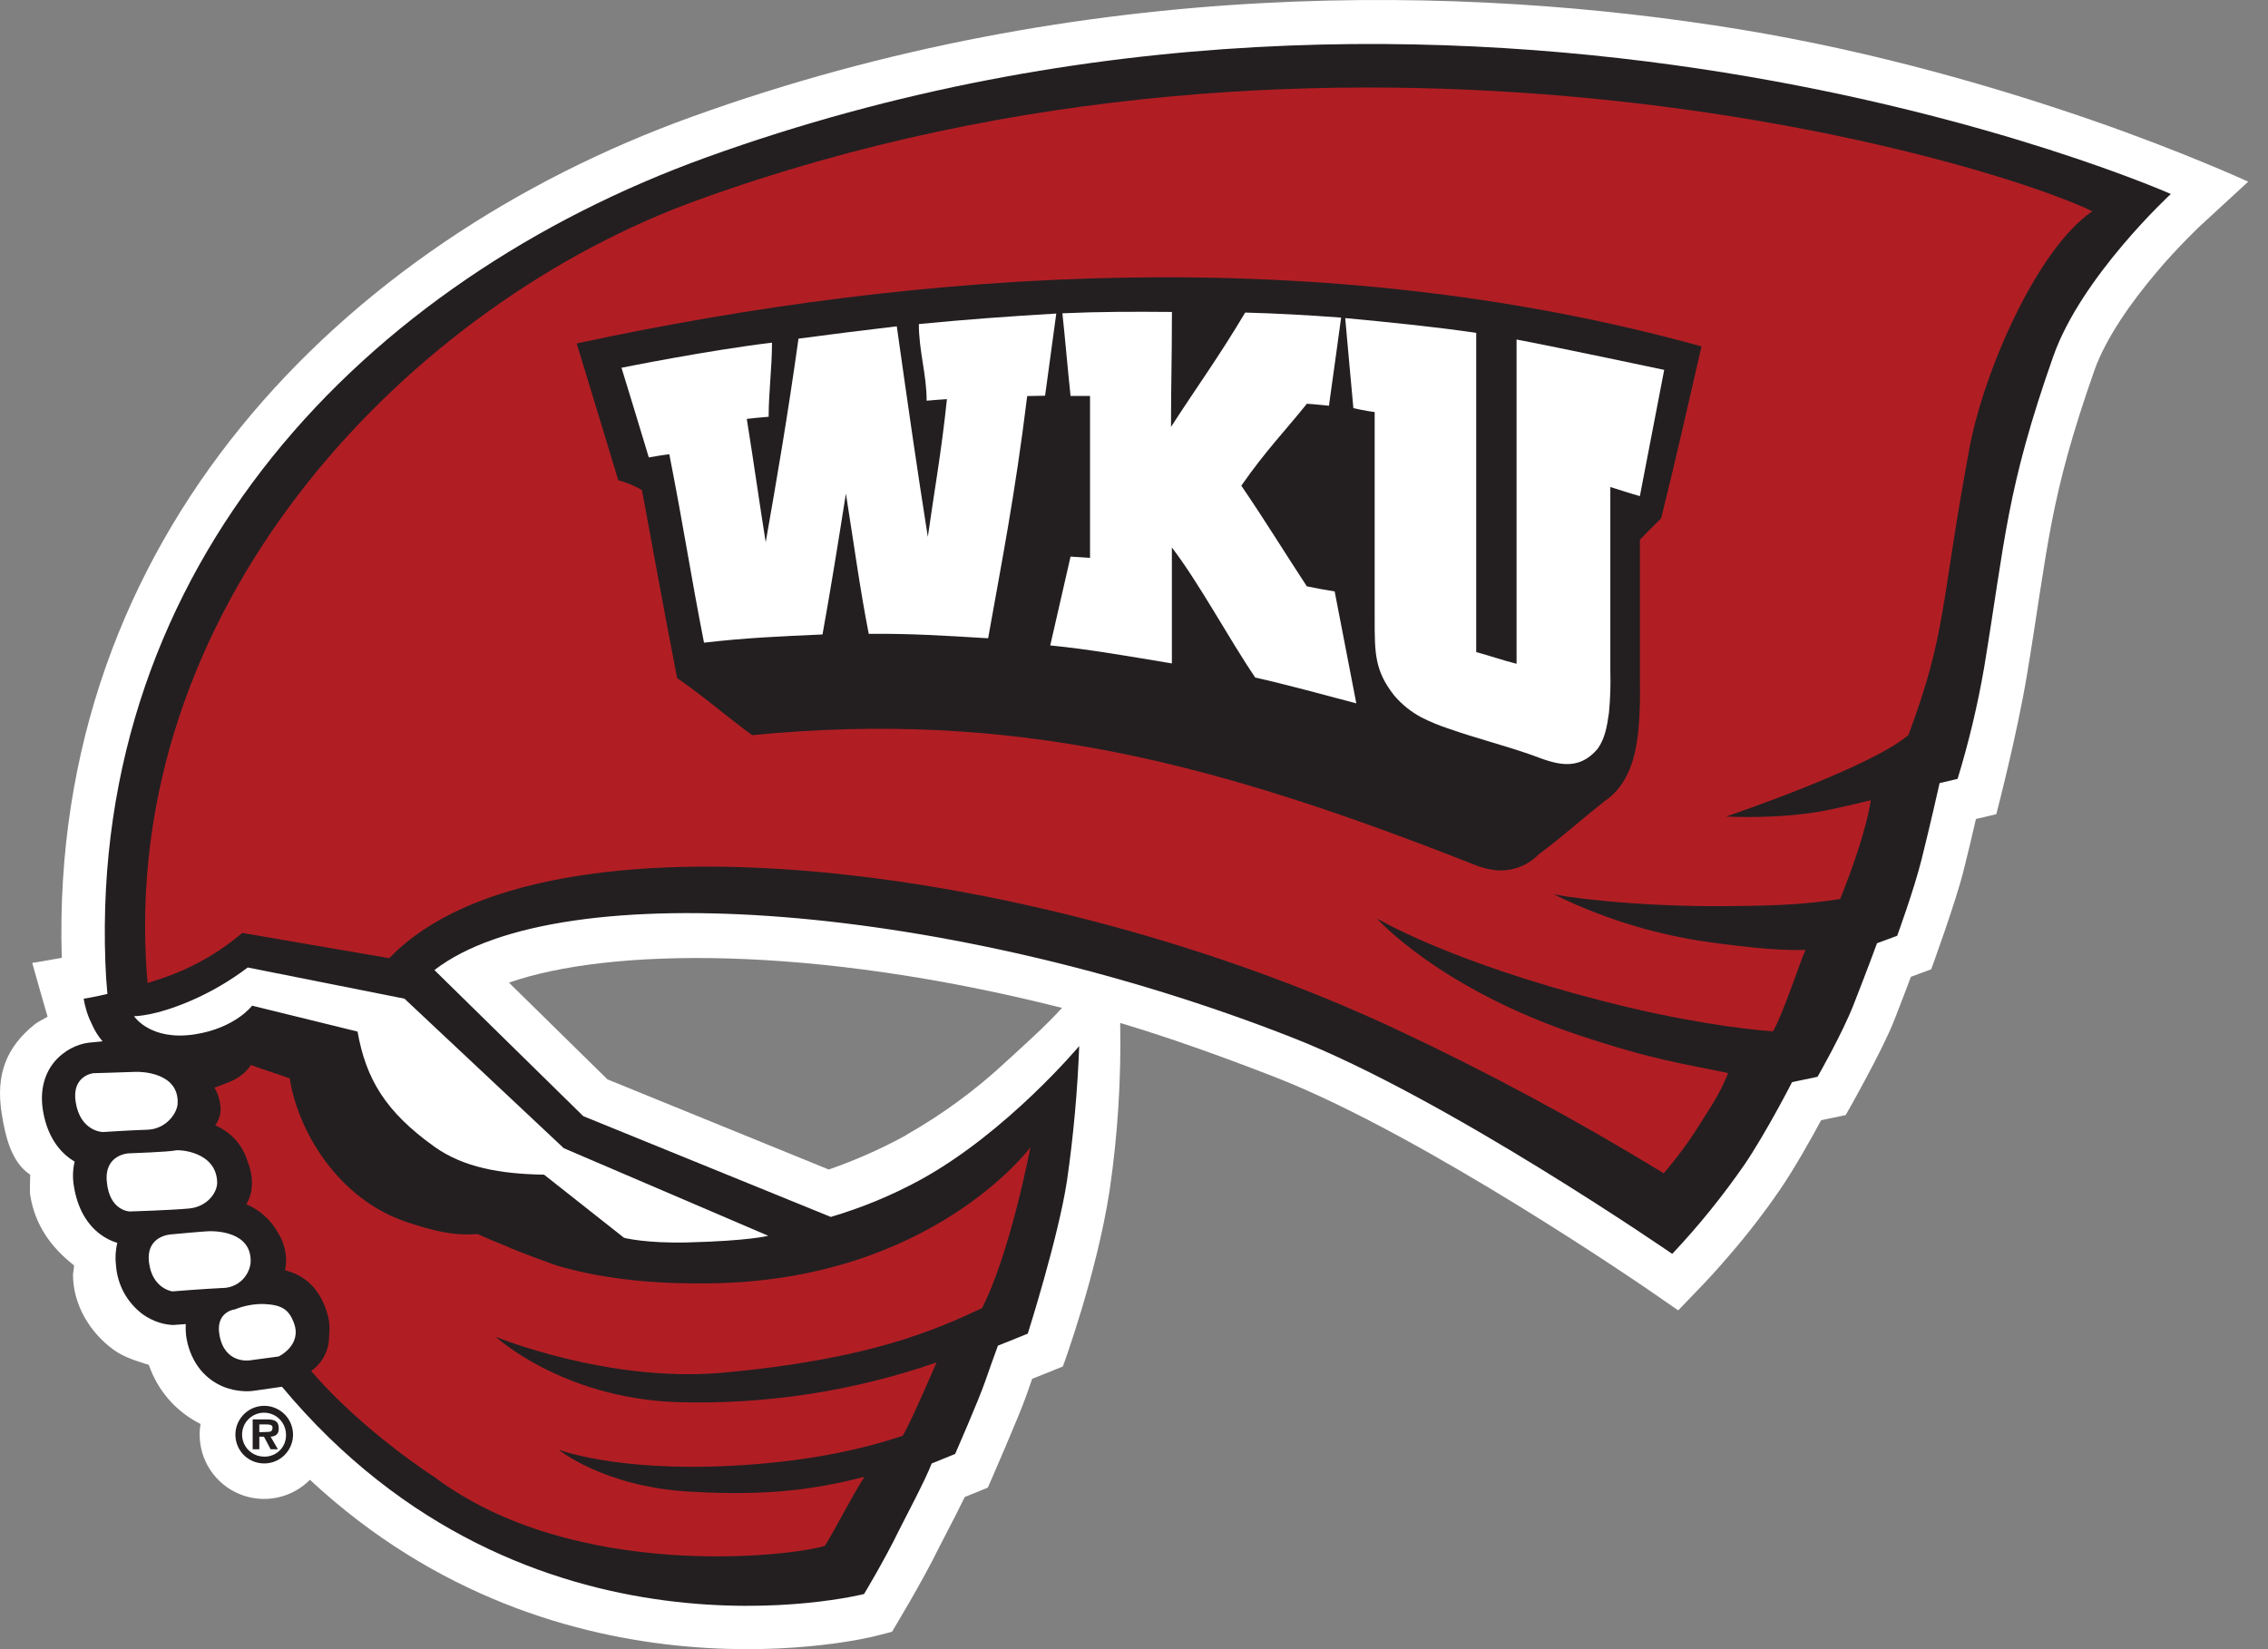 <svg width="44" height="32" viewBox="0 0 44 32" fill="none" xmlns="http://www.w3.org/2000/svg">
<rect x="0" y="0" width="44" height="32" fill="#808080" stroke="none"/>
<path d="M17.579 22.023C18.286 21.623 18.942 21.14 19.535 20.585C19.793 20.347 20.285 19.912 20.603 19.557C15.775 18.336 11.819 18.386 9.874 19.067L11.785 20.944L16.078 22.693C16.596 22.513 17.099 22.291 17.579 22.027V22.023ZM3.873 27.834C3.873 27.765 3.879 27.697 3.89 27.63C3.417 27.395 3.057 26.982 2.887 26.482L2.828 26.465C2.672 26.415 2.411 26.34 2.207 26.193C1.752 25.865 1.416 25.323 1.416 24.73C1.416 24.71 1.44 24.575 1.436 24.553C0.994 24.206 0.679 23.776 0.586 23.189C0.573 23.107 0.586 22.873 0.586 22.794C0.23 22.556 0.109 22.087 0.033 21.608C-0.085 20.863 0.112 20.321 0.685 19.867C0.732 19.83 0.876 19.758 0.923 19.728C0.908 19.688 0.625 18.684 0.625 18.684C0.625 18.684 0.86 18.648 1.198 18.586C0.957 10.435 6.626 4.715 13.43 2.263C21.059 -0.486 28.459 -0.294 33.741 0.568C36.397 1.002 38.823 1.722 40.587 2.333C42.351 2.944 43.616 3.525 43.616 3.525L42.687 4.381C42.687 4.381 42.585 4.475 42.43 4.634C42.276 4.792 42.051 5.026 41.824 5.299C41.353 5.857 40.856 6.552 40.63 7.192C40.193 8.437 39.968 9.29 39.805 10.13C39.636 10.998 39.53 11.853 39.325 13.088C39.132 14.257 38.729 15.798 38.729 15.798L38.334 15.892C38.268 16.178 38.183 16.542 38.098 16.877C37.947 17.494 37.466 18.808 37.466 18.808L37.072 18.954C36.99 19.172 36.877 19.471 36.748 19.799C36.505 20.417 35.807 21.637 35.807 21.637L35.331 21.736C35.138 22.094 34.827 22.65 34.542 23.07C34.236 23.517 33.905 23.947 33.55 24.357C33.261 24.695 33.055 24.909 33.053 24.911L32.558 25.426L31.97 25.02C31.949 25.006 27.654 22.048 24.785 20.919C23.786 20.529 22.716 20.142 21.732 19.849C21.753 20.932 21.685 22.014 21.529 23.085C21.278 24.73 20.62 26.515 20.62 26.515L20.024 26.755C19.983 26.87 19.943 26.982 19.91 27.081C19.775 27.471 19.164 28.866 19.164 28.866L18.716 29.048C18.665 29.154 18.604 29.275 18.541 29.4C18.4 29.677 18.25 29.96 18.206 30.05C17.892 30.693 17.305 31.663 17.305 31.663L16.972 31.748C16.927 31.76 10.918 33.279 6.013 28.714C5.838 28.89 5.615 29.011 5.372 29.06C5.129 29.11 4.877 29.085 4.648 28.991C4.418 28.897 4.222 28.736 4.084 28.53C3.946 28.324 3.873 28.082 3.873 27.834H3.873Z" fill="white"/>
<path d="M17.856 22.893C17.304 23.194 16.721 23.435 16.118 23.613L11.315 21.657L8.428 18.823C10.881 16.926 18.475 17.539 25.087 20.139C28.066 21.309 32.442 24.33 32.442 24.33C32.951 23.79 33.418 23.212 33.841 22.602C34.273 21.964 34.767 20.997 34.767 20.997L35.261 20.894C35.261 20.894 35.734 20.071 35.96 19.495C36.217 18.841 36.415 18.302 36.415 18.302L36.806 18.158C36.806 18.158 37.133 17.264 37.279 16.677C37.45 15.995 37.629 15.195 37.629 15.195L37.978 15.113C38.195 14.404 38.367 13.683 38.493 12.953C38.904 10.463 38.923 9.505 39.834 6.915C40.38 5.363 42.115 3.764 42.115 3.764C42.115 3.764 28.486 -2.281 13.705 3.053C7.083 5.445 1.76 10.949 2.044 18.674C2.051 18.881 2.065 19.085 2.084 19.286C1.781 19.357 1.624 19.378 1.624 19.378C1.651 19.553 1.706 19.723 1.786 19.881C1.837 19.998 1.906 20.108 1.989 20.205L1.774 20.227C1.697 20.233 1.621 20.248 1.547 20.271C1.425 20.311 1.311 20.372 1.211 20.452C0.914 20.685 0.757 21.068 0.832 21.539C0.9 21.966 1.086 22.278 1.346 22.471C1.379 22.495 1.413 22.518 1.448 22.539C1.411 22.696 1.406 22.859 1.434 23.018C1.502 23.445 1.687 23.758 1.947 23.951C2.046 24.025 2.157 24.081 2.276 24.117C2.24 24.263 2.232 24.414 2.251 24.562C2.265 24.746 2.319 24.925 2.407 25.087C2.496 25.248 2.619 25.389 2.766 25.5C2.865 25.571 2.975 25.626 3.09 25.663C3.143 25.68 3.198 25.692 3.252 25.7C3.299 25.707 3.356 25.71 3.356 25.71L3.604 25.692C3.599 25.786 3.604 25.88 3.619 25.973C3.711 26.472 4.007 26.779 4.347 26.913C4.47 26.961 4.6 26.988 4.732 26.994C4.802 26.998 4.871 26.995 4.94 26.984L5.47 26.908C10.218 32.603 16.763 30.93 16.763 30.93C16.763 30.93 17.151 30.289 17.449 29.678C17.539 29.494 17.954 28.718 18.075 28.397L18.53 28.212C18.53 28.212 18.984 27.177 19.113 26.803C19.182 26.602 19.279 26.334 19.36 26.111L19.939 25.878C19.939 25.878 20.533 24.01 20.7 22.909C20.825 22.043 20.904 21.171 20.937 20.297C20.937 20.297 19.536 21.971 17.856 22.893Z" fill="#231F20"/>
<path d="M7.551 18.594C10.517 15.489 20.259 16.77 27.093 19.975C28.871 20.809 30.602 21.741 32.277 22.766C32.542 22.457 32.783 22.128 32.997 21.782C33.219 21.424 33.348 21.256 33.527 20.822C32.694 20.644 32.108 20.579 30.642 20.091C27.916 19.182 26.709 17.819 26.709 17.819C26.709 17.819 28.093 18.652 31.076 19.419C32.618 19.818 33.824 19.971 34.396 20.012C34.591 19.684 34.946 18.592 35.028 18.432C34.636 18.445 34.061 18.413 32.973 18.254C31.984 18.096 31.025 17.79 30.128 17.345C30.172 17.375 31.61 17.603 33.566 17.582C34.604 17.572 35.058 17.541 35.7 17.444C36.235 16.107 36.293 15.528 36.293 15.528C36.293 15.528 35.721 15.667 35.424 15.726C34.515 15.903 33.487 15.844 33.487 15.844C33.487 15.844 36.289 14.896 37.024 14.262C37.775 12.248 37.639 11.752 38.209 8.691C38.487 7.208 39.514 4.837 40.591 4.1C38.444 3.055 25.942 -0.613 13.534 3.883C8.038 5.869 2.453 11.553 2.833 18.655C2.84 18.79 2.85 18.929 2.864 19.073C2.94 19.05 3.016 19.026 3.1 18.997C3.686 18.806 4.23 18.502 4.7 18.102L7.551 18.592V18.594Z" fill="#B01E24"/>
<path fill-rule="evenodd" clip-rule="evenodd" d="M5.124 28.396C5.234 28.397 5.343 28.364 5.435 28.303C5.527 28.242 5.599 28.155 5.642 28.052C5.684 27.95 5.696 27.838 5.674 27.729C5.653 27.621 5.6 27.521 5.521 27.442C5.443 27.364 5.343 27.311 5.235 27.289C5.126 27.268 5.014 27.279 4.912 27.321C4.809 27.364 4.722 27.436 4.661 27.528C4.599 27.62 4.567 27.728 4.567 27.839C4.567 27.912 4.581 27.985 4.609 28.052C4.637 28.12 4.678 28.182 4.729 28.233C4.781 28.285 4.843 28.326 4.91 28.354C4.978 28.382 5.051 28.396 5.124 28.396ZM5.124 28.264C5.039 28.264 4.957 28.239 4.886 28.192C4.816 28.146 4.761 28.079 4.729 28.001C4.696 27.923 4.688 27.837 4.704 27.755C4.72 27.672 4.761 27.596 4.821 27.536C4.88 27.476 4.957 27.436 5.039 27.419C5.122 27.403 5.208 27.411 5.286 27.444C5.364 27.476 5.431 27.531 5.477 27.602C5.524 27.672 5.549 27.755 5.549 27.839C5.55 27.895 5.541 27.951 5.52 28.004C5.499 28.056 5.468 28.104 5.428 28.143C5.388 28.183 5.341 28.214 5.288 28.235C5.236 28.256 5.18 28.265 5.124 28.264V28.264ZM5.25 27.877C5.353 27.87 5.408 27.826 5.408 27.719C5.408 27.568 5.317 27.542 5.181 27.542H4.902V28.121H5.031V27.877H5.121L5.25 28.121H5.391L5.25 27.877ZM5.031 27.79V27.639H5.156C5.212 27.639 5.287 27.639 5.287 27.698C5.287 27.774 5.25 27.785 5.186 27.785L5.031 27.79Z" fill="#231F20"/>
<path d="M3.318 23.952C3.318 23.952 2.831 23.97 2.89 24.489C2.95 25.008 3.345 25.058 3.345 25.058C3.345 25.058 3.931 25.01 4.316 24.992C4.45 24.992 4.58 24.942 4.681 24.852C4.782 24.762 4.846 24.639 4.862 24.505C4.895 23.887 4.169 23.885 4.035 23.891C3.923 23.895 3.318 23.952 3.318 23.952H3.318Z" fill="white"/>
<path d="M4.55 25.408C4.55 25.408 4.172 25.454 4.259 25.912C4.361 26.468 4.837 26.397 4.837 26.397L5.405 26.321C5.405 26.321 5.865 26.104 5.702 25.67C5.603 25.405 5.465 25.32 5.124 25.303C4.927 25.298 4.732 25.335 4.55 25.41V25.408Z" fill="white"/>
<path d="M2.498 22.379C2.498 22.379 2.029 22.396 2.071 22.916C2.118 23.505 2.521 23.507 2.521 23.507C2.521 23.507 3.302 23.483 3.664 23.45C4.026 23.417 4.218 23.134 4.213 22.941C4.198 22.342 3.474 22.303 3.399 22.323C3.29 22.351 2.498 22.379 2.498 22.379V22.379Z" fill="white"/>
<path d="M1.811 20.824C1.811 20.824 1.387 20.869 1.468 21.384C1.56 21.963 1.999 21.966 1.999 21.966C1.999 21.966 2.461 21.934 2.857 21.921C3.215 21.911 3.435 21.608 3.446 21.416C3.478 20.798 2.71 20.794 2.631 20.798C2.438 20.806 1.811 20.824 1.811 20.824V20.824Z" fill="white"/>
<path d="M6.936 20.016L4.891 19.514C4.891 19.514 4.566 19.948 3.78 20.07C2.913 20.204 2.601 19.718 2.601 19.718C2.601 19.718 2.998 19.723 3.699 19.419C4.093 19.249 4.464 19.032 4.806 18.773L7.847 19.378L10.937 22.279L14.904 23.979C14.904 23.979 14.538 24.078 13.333 24.108C12.533 24.128 12.108 24.019 12.108 24.019L10.555 22.793C9.715 22.779 8.995 22.656 8.427 22.25C7.479 21.573 7.099 20.936 6.936 20.014V20.016Z" fill="white"/>
<path d="M9.877 24.204C9.656 24.116 9.451 24.029 9.26 23.944C8.783 23.985 8.376 23.872 7.912 23.72C6.543 23.273 5.773 21.922 5.621 20.924L4.864 20.666C4.864 20.666 4.765 20.866 4.45 20.994C4.135 21.123 4.159 21.1 4.159 21.1C4.236 21.232 4.278 21.382 4.281 21.534C4.276 21.643 4.239 21.748 4.176 21.837C4.327 21.901 4.462 21.997 4.571 22.119C4.68 22.241 4.76 22.386 4.806 22.543C4.817 22.57 4.828 22.6 4.837 22.63C4.944 22.981 4.865 23.224 4.779 23.367C5.035 23.475 5.249 23.665 5.385 23.907C5.437 23.985 5.477 24.071 5.504 24.161C5.555 24.318 5.564 24.486 5.529 24.647C5.879 24.739 6.155 24.95 6.316 25.383C6.325 25.408 6.334 25.433 6.341 25.459C6.39 25.611 6.404 25.771 6.384 25.929C6.386 26.058 6.356 26.185 6.298 26.299C6.241 26.414 6.156 26.514 6.053 26.59L6.038 26.605C7.05 27.78 8.421 28.655 8.421 28.655C11.147 30.706 15.405 30.193 16.003 29.994C16.203 29.681 16.544 28.998 16.771 28.656C15.895 28.879 14.964 29.041 13.343 28.941C11.705 28.84 10.838 28.13 10.838 28.13C10.838 28.13 11.948 28.557 14.182 28.442C15.611 28.367 16.658 28.144 17.513 27.859C17.684 27.575 18.168 26.437 18.168 26.437C16.537 27.002 14.814 27.263 13.088 27.205C10.878 27.11 9.616 25.938 9.616 25.938C9.616 25.938 11.794 26.835 14.014 26.636C16.851 26.381 18.14 25.81 19.051 25.383C19.603 24.307 19.99 22.263 19.99 22.263C19.99 22.263 18.076 24.846 13.781 24.902C12.854 24.915 11.798 24.851 10.796 24.555C10.473 24.44 10.175 24.328 9.899 24.216L9.88 24.207L9.877 24.204Z" fill="#B01E24"/>
<path d="M31.103 15.568C30.648 15.926 30.304 16.244 29.852 16.577C29.744 16.688 29.614 16.772 29.47 16.826C29.326 16.879 29.172 16.9 29.019 16.886C28.875 16.87 28.734 16.833 28.6 16.777C23.535 14.781 19.656 13.771 14.591 14.265C14.076 13.886 13.658 13.517 13.136 13.157C12.853 11.707 12.458 9.511 12.454 9.51C12.311 9.426 12.156 9.362 11.995 9.319C11.717 8.411 11.469 7.578 11.188 6.664C17.879 5.225 25.632 4.678 33.01 6.721C32.743 7.881 32.509 8.925 32.226 10.059C32.075 10.205 31.955 10.33 31.815 10.472V13.274C31.822 13.583 31.811 13.893 31.783 14.201C31.739 14.566 31.671 14.915 31.447 15.236C31.354 15.368 31.235 15.481 31.098 15.567L31.103 15.568Z" fill="#231F20"/>
<path d="M26.107 6.173C26.909 6.249 27.827 6.339 28.639 6.459V12.653C28.92 12.729 29.142 12.809 29.422 12.88V6.588C30.223 6.739 32.285 7.177 32.286 7.177C32.122 8.024 31.976 8.79 31.814 9.627C31.662 9.585 31.241 9.45 31.241 9.45V13.029C31.249 13.297 31.24 13.565 31.214 13.832C31.174 14.119 31.132 14.333 30.999 14.524C30.604 14.998 30.149 14.812 29.723 14.652C29.193 14.465 28.636 14.326 28.112 14.141C27.928 14.081 27.75 14.008 27.578 13.921C27.376 13.814 27.196 13.67 27.048 13.495C26.669 13.015 26.669 12.671 26.669 12.009C26.669 10.587 26.669 9.397 26.669 7.996C26.524 7.979 26.256 7.92 26.256 7.92C26.203 7.321 26.15 6.776 26.098 6.178L26.107 6.173Z" fill="white"/>
<path d="M26.018 6.166C25.936 6.752 25.866 7.287 25.782 7.873C25.782 7.873 25.504 7.843 25.354 7.834C24.929 8.364 24.557 8.742 24.082 9.424C24.581 10.158 24.859 10.623 25.353 11.377C25.505 11.408 25.738 11.453 25.893 11.476C26.038 12.218 26.167 12.898 26.313 13.648C25.737 13.496 24.927 13.274 24.352 13.147C23.841 12.395 23.274 11.33 22.735 10.623V12.873C21.992 12.75 21.122 12.595 20.375 12.524C20.511 11.931 20.633 11.388 20.769 10.8C20.769 10.8 21.02 10.815 21.147 10.825V7.683C21.014 7.683 20.901 7.683 20.769 7.683C20.711 7.131 20.669 6.628 20.611 6.079C21.353 6.046 21.99 6.047 22.736 6.053C22.736 6.962 22.718 7.432 22.718 8.284C23.248 7.463 23.627 6.954 24.157 6.065C24.738 6.079 25.429 6.118 26.019 6.163L26.018 6.166Z" fill="white"/>
<path d="M12.067 7.134C12.067 7.134 13.743 6.796 14.977 6.649C14.977 7.138 14.912 7.613 14.912 8.087C14.735 8.099 14.662 8.111 14.488 8.128C14.633 9.037 14.722 9.686 14.855 10.521C15.082 9.224 15.271 8.136 15.491 6.571C16.172 6.481 16.71 6.412 17.398 6.332C17.622 7.916 17.787 9.069 18 10.417C18.125 9.531 18.262 8.784 18.371 7.745C18.177 7.76 18.165 7.757 17.977 7.775C17.977 7.26 17.826 6.813 17.826 6.288C18.724 6.2 19.589 6.137 20.492 6.084C20.416 6.63 20.352 7.129 20.275 7.678C20.275 7.678 20.07 7.684 19.928 7.685C19.692 9.61 19.428 10.934 19.17 12.385C18.332 12.335 17.685 12.291 16.854 12.299C16.677 11.39 16.576 10.617 16.411 9.578C16.244 10.633 16.121 11.4 15.957 12.311C15.124 12.348 14.485 12.375 13.658 12.47C13.379 11.041 13.289 10.371 12.985 8.814C12.847 8.829 12.587 8.876 12.587 8.876C12.405 8.28 12.244 7.734 12.057 7.135L12.067 7.134Z" fill="white"/>
</svg>
